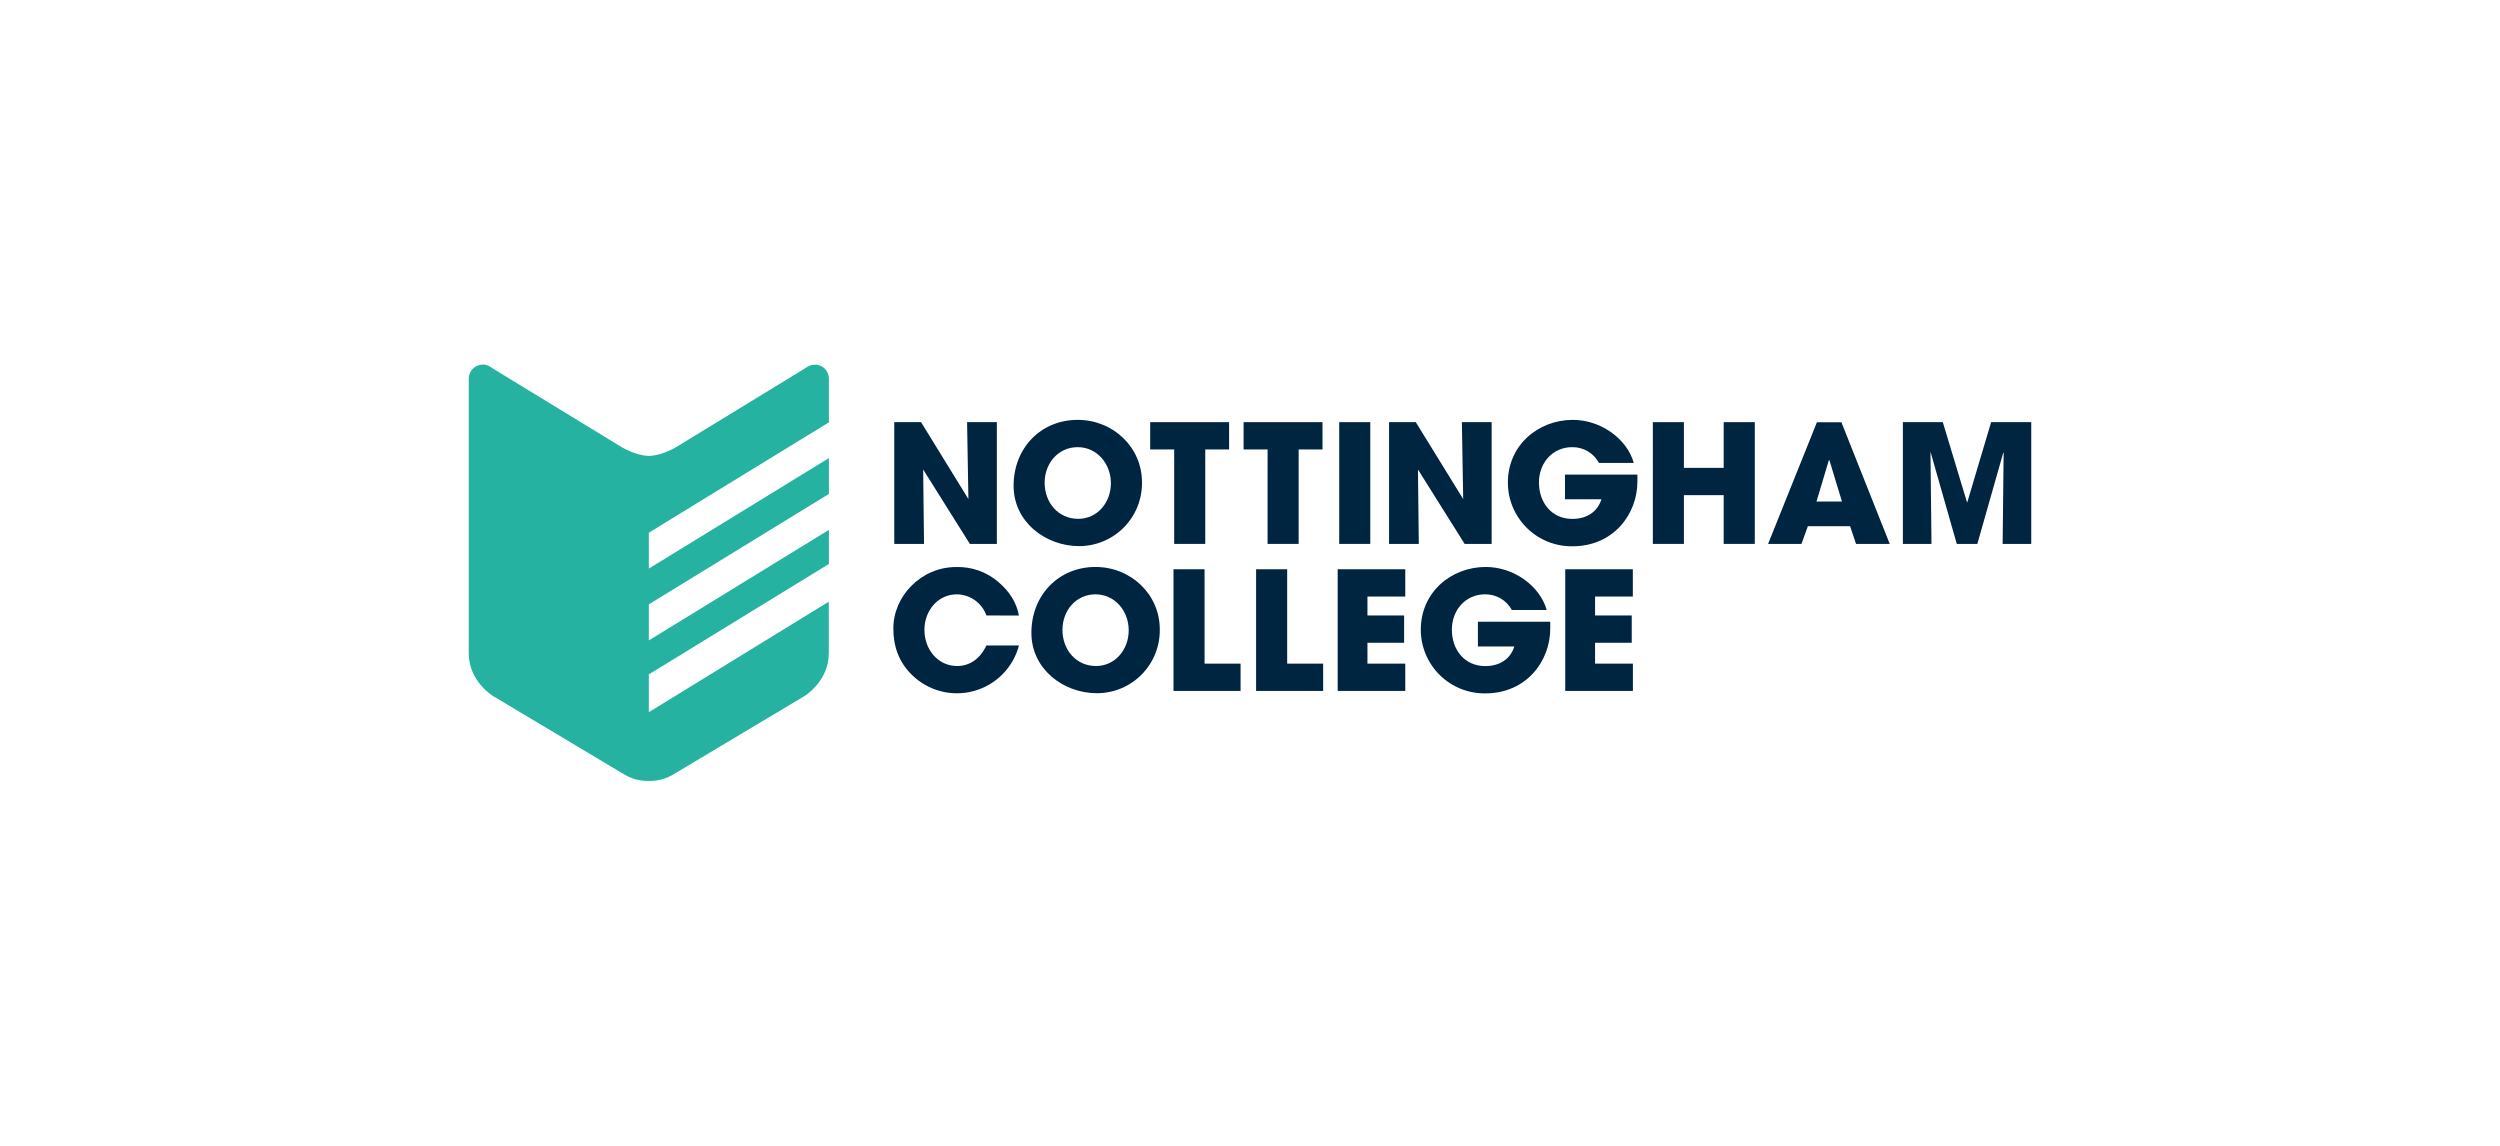 <svg width="192" height="88" viewBox="0 0 192 88" fill="none" xmlns="http://www.w3.org/2000/svg">
<rect width="192" height="88" fill="white"/>
<g clip-path="url(#clip0_2768_35434)">
<path d="M49.83 43.667V40.911L63.658 32.437V29.076C63.658 28.858 63.592 28.645 63.469 28.465C63.346 28.285 63.171 28.147 62.967 28.069C62.897 28.043 62.825 28.024 62.752 28.011C62.7 28.007 62.648 28.007 62.597 28.011C62.525 28.01 62.452 28.017 62.382 28.032C62.261 28.052 62.145 28.092 62.037 28.15L61.564 28.452L52.014 34.285C52.014 34.285 50.902 34.993 49.834 35.013C48.758 34.993 47.654 34.285 47.654 34.285L38.096 28.452L37.62 28.15C37.519 28.09 37.407 28.046 37.291 28.021C37.22 28.006 37.148 27.999 37.076 28C37.023 28 36.971 28.004 36.919 28.011C36.846 28.024 36.773 28.043 36.704 28.069C36.498 28.145 36.32 28.282 36.194 28.462C36.068 28.642 36.001 28.856 36 29.076V50.164C36 52.342 37.87 53.458 37.87 53.458L47.953 59.483C48.518 59.822 49.168 59.992 49.826 59.974C50.484 59.993 51.133 59.823 51.698 59.483L61.783 53.458C61.783 53.458 63.651 52.342 63.651 50.164V46.207L49.83 54.696V51.793L63.66 43.312V40.696L49.83 49.183V46.413L63.66 37.933V35.181L49.83 43.667Z" fill="#25B2A1"/>
<path d="M74.485 41.772L70.9 36.059L70.965 41.772H68.68V32.422H70.737L74.374 38.329L74.272 32.42H76.558V41.772H74.485Z" fill="#002541"/>
<path d="M77.844 37.309C77.844 34.417 79.927 32.246 82.767 32.246C85.494 32.246 87.704 34.354 87.704 37.029C87.715 37.67 87.598 38.306 87.361 38.901C87.124 39.496 86.77 40.038 86.322 40.496C85.873 40.953 85.337 41.316 84.747 41.565C84.156 41.813 83.522 41.941 82.881 41.942C80.28 41.942 77.844 40.072 77.844 37.309ZM85.317 37.107C85.317 35.641 84.269 34.342 82.767 34.342C81.265 34.342 80.228 35.592 80.228 37.068C80.228 38.609 81.276 39.846 82.81 39.846C84.282 39.846 85.317 38.596 85.317 37.107Z" fill="#002541"/>
<path d="M90.178 41.772V34.518H88.336V32.422H94.395V34.518H92.564V41.772H90.178Z" fill="#002541"/>
<path d="M97.35 41.772V34.518H95.508V32.422H101.567V34.518H99.736V41.772H97.35Z" fill="#002541"/>
<path d="M102.852 41.772V32.422H105.238V41.772H102.852Z" fill="#002541"/>
<path d="M112.485 41.772L108.9 36.059L108.963 41.772H106.68V32.422H108.733L112.373 38.329L112.272 32.42H114.558V41.772H112.485Z" fill="#002541"/>
<path d="M125.753 36.98C125.753 39.493 123.911 41.955 120.767 41.955C120.118 41.964 119.474 41.843 118.872 41.601C118.27 41.359 117.722 40.999 117.261 40.543C116.799 40.087 116.432 39.544 116.182 38.945C115.932 38.346 115.804 37.704 115.805 37.055C115.805 34.227 118.09 32.246 120.803 32.246C122.912 32.246 124.946 33.672 125.475 35.553H122.798C122.6 35.181 122.303 34.872 121.94 34.658C121.577 34.444 121.162 34.335 120.741 34.342C119.235 34.342 118.191 35.553 118.191 37.055C118.191 38.609 119.174 39.852 120.754 39.852C121.864 39.852 122.691 39.308 122.988 38.346H120.19V36.45H125.753V36.98Z" fill="#002541"/>
<path d="M132.38 41.772V38.028H129.324V41.772H126.938V32.422H129.324V35.932H132.38V32.422H134.768V41.772H132.38Z" fill="#002541"/>
<path d="M142.544 41.772L142.088 40.414H138.845L138.352 41.772H135.789L139.54 32.428H141.42L145.132 41.772H142.544ZM140.499 35.344L140.461 35.331L139.505 38.52H141.463L140.499 35.344Z" fill="#002541"/>
<path d="M153.803 41.772L153.879 34.776L153.855 34.752L151.86 41.772H150.281L148.26 34.688L148.338 41.772H146.141V32.422H149.207L151.064 38.57H151.09L152.919 32.422H156V41.772H153.803Z" fill="#002541"/>
<path d="M75.756 47.268C75.589 46.799 75.283 46.393 74.879 46.103C74.476 45.813 73.993 45.654 73.496 45.645C72.007 45.645 70.996 46.919 70.996 48.372C70.996 49.878 72.031 51.15 73.509 51.15C74.456 51.15 75.263 50.618 75.756 49.57H78.256C78.037 50.404 77.603 51.165 76.998 51.779C76.392 52.392 75.637 52.836 74.806 53.066C73.976 53.297 73.099 53.305 72.265 53.09C71.43 52.876 70.666 52.447 70.049 51.845C69.04 50.859 68.609 49.671 68.609 48.258C68.609 45.783 70.744 43.549 73.421 43.549C74.609 43.509 75.769 43.917 76.67 44.692C77.555 45.449 78.084 46.308 78.25 47.274L75.756 47.268Z" fill="#002541"/>
<path d="M79.211 48.606C79.211 45.714 81.294 43.543 84.134 43.543C86.861 43.543 89.071 45.652 89.071 48.329C89.082 48.969 88.965 49.605 88.728 50.2C88.491 50.795 88.137 51.337 87.689 51.794C87.24 52.251 86.704 52.614 86.114 52.863C85.523 53.111 84.889 53.239 84.248 53.239C81.647 53.239 79.211 51.371 79.211 48.606ZM86.684 48.404C86.684 46.936 85.636 45.645 84.134 45.645C82.632 45.645 81.597 46.895 81.597 48.372C81.597 49.912 82.645 51.15 84.18 51.15C85.649 51.143 86.684 49.893 86.684 48.404Z" fill="#002541"/>
<path d="M90.125 53.063V43.719H92.511V50.967H95.276V53.063H90.125Z" fill="#002541"/>
<path d="M96.469 53.063V43.719H98.855V50.967H101.618V53.063H96.469Z" fill="#002541"/>
<path d="M102.734 53.063V43.719H107.925V45.815H105.02V47.268H107.836V49.364H105.02V50.967H107.925V53.063H102.734Z" fill="#002541"/>
<path d="M119.059 48.277C119.059 50.79 117.215 53.252 114.071 53.252C113.423 53.26 112.779 53.139 112.178 52.896C111.577 52.654 111.03 52.294 110.569 51.838C110.108 51.382 109.743 50.839 109.493 50.241C109.244 49.642 109.116 49.001 109.117 48.352C109.117 45.525 111.402 43.543 114.116 43.543C116.225 43.543 118.256 44.969 118.788 46.85H116.111C115.911 46.48 115.614 46.172 115.251 45.959C114.888 45.747 114.474 45.638 114.054 45.645C112.547 45.645 111.504 46.857 111.504 48.359C111.504 49.912 112.487 51.156 114.066 51.156C115.177 51.156 116.003 50.612 116.3 49.65H113.503V47.748H119.059V48.277Z" fill="#002541"/>
<path d="M120.211 53.063V43.719H125.401V45.815H122.501V47.268H125.317V49.364H122.501V50.967H125.406V53.063H120.211Z" fill="#002541"/>
</g>
<defs>
<clipPath id="clip0_2768_35434">
<rect width="120" height="31.972" fill="white" transform="translate(36 28)"/>
</clipPath>
</defs>
</svg>
